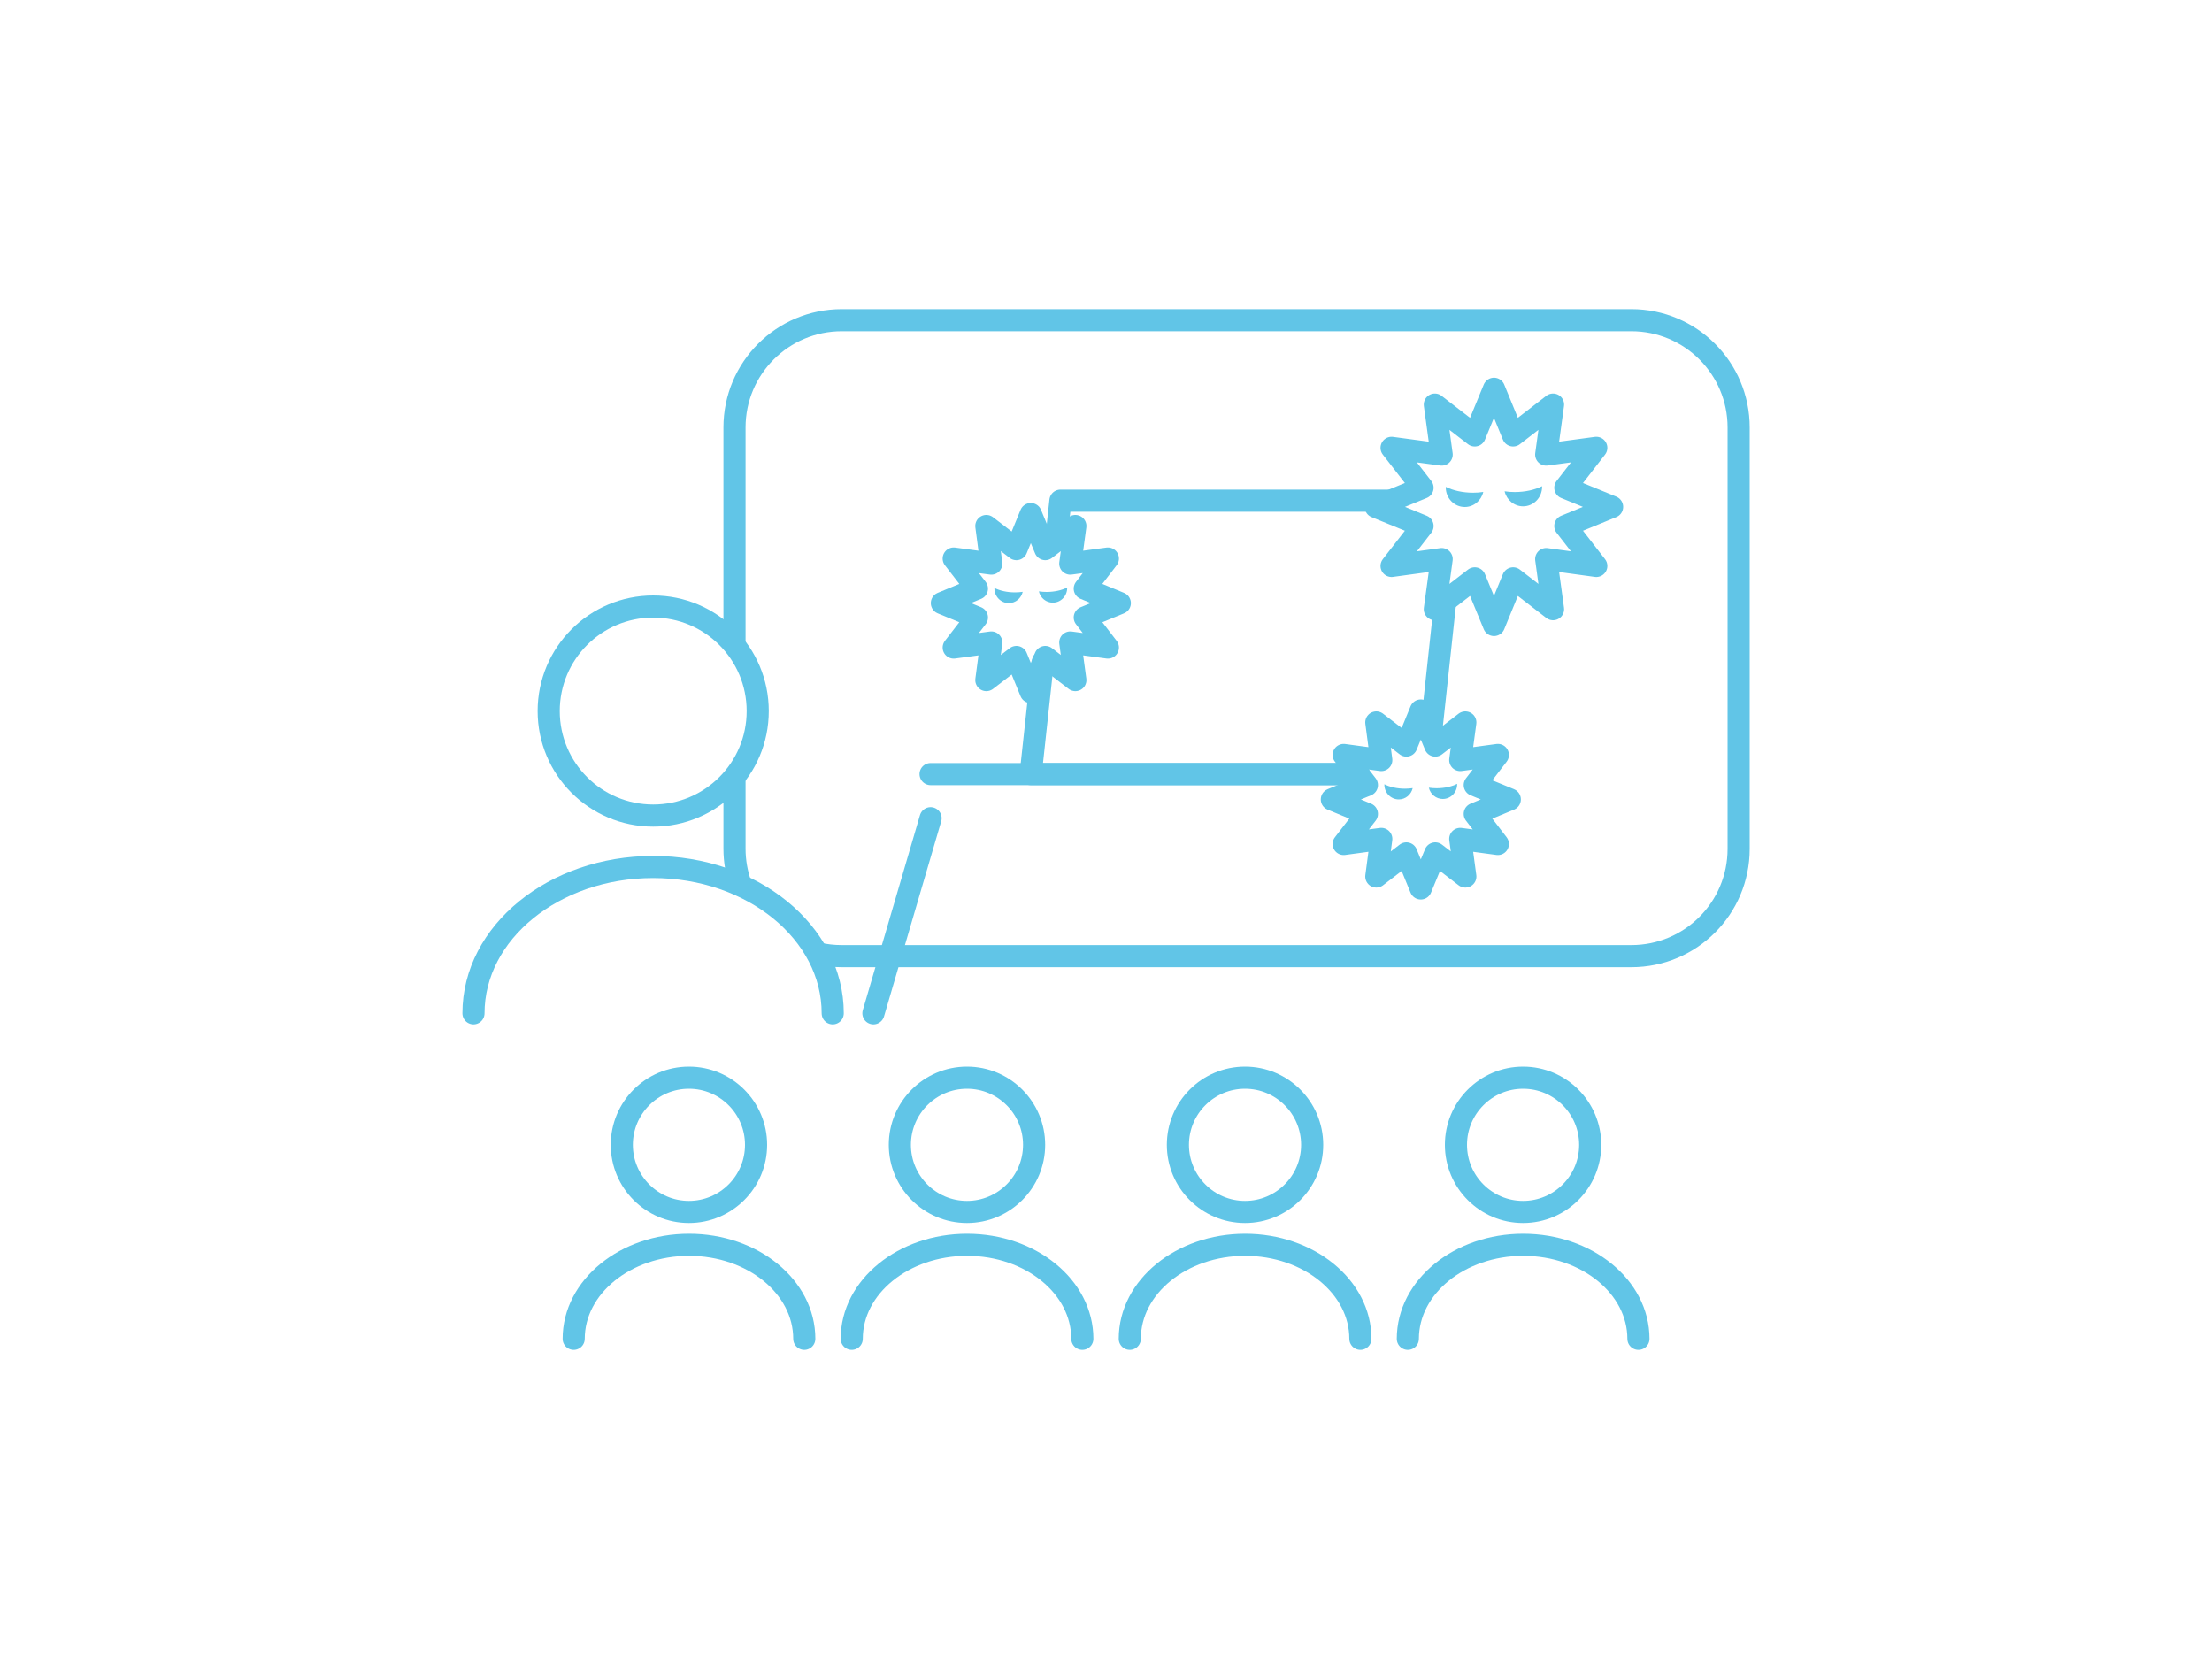 <?xml version="1.0" encoding="UTF-8"?>
<svg id="_レイヤー_2" data-name="レイヤー 2" xmlns="http://www.w3.org/2000/svg" xmlns:xlink="http://www.w3.org/1999/xlink" viewBox="0 0 200 150">
  <defs>
    <clipPath id="clippath">
      <rect width="200" height="150" fill="none" stroke-width="0"/>
    </clipPath>
  </defs>
  <g id="_レイヤー_1-2" data-name="レイヤー 1">
    <g clip-path="url(#clippath)">
      <g>
        <g>
          <g>
            <path id="Vector-56" d="m68.36,103.51c0,3.35-2.72,6.07-6.07,6.07s-6.07-2.72-6.07-6.07c0-3.35,2.72-6.07,6.07-6.07h0c3.35,0,6.07,2.72,6.07,6.07Z" fill="none" stroke="#61c5e7" stroke-linecap="round" stroke-linejoin="round" stroke-width="2"/>
            <path id="Vector-57" d="m72.72,121.05c0-4.7-4.67-8.5-10.42-8.5s-10.43,3.8-10.43,8.5" fill="none" stroke="#61c5e7" stroke-linecap="round" stroke-linejoin="round" stroke-width="2"/>
          </g>
          <g>
            <path id="Vector-56-2" data-name="Vector-56" d="m118.64,103.51c0,3.35-2.72,6.07-6.07,6.07s-6.07-2.72-6.07-6.07c0-3.35,2.72-6.07,6.07-6.07h0c3.35,0,6.07,2.72,6.07,6.07Z" fill="none" stroke="#61c5e7" stroke-linecap="round" stroke-linejoin="round" stroke-width="2"/>
            <path id="Vector-57-2" data-name="Vector-57" d="m123,121.05c0-4.7-4.67-8.5-10.42-8.5s-10.43,3.8-10.43,8.5" fill="none" stroke="#61c5e7" stroke-linecap="round" stroke-linejoin="round" stroke-width="2"/>
          </g>
          <g>
            <path id="Vector-56-3" data-name="Vector-56" d="m93.5,103.51c0,3.35-2.72,6.07-6.07,6.07s-6.07-2.72-6.07-6.07c0-3.35,2.72-6.07,6.07-6.07h0c3.35,0,6.07,2.72,6.07,6.07Z" fill="none" stroke="#61c5e7" stroke-linecap="round" stroke-linejoin="round" stroke-width="2"/>
            <path id="Vector-57-3" data-name="Vector-57" d="m97.86,121.05c0-4.7-4.67-8.5-10.42-8.5s-10.43,3.8-10.43,8.5" fill="none" stroke="#61c5e7" stroke-linecap="round" stroke-linejoin="round" stroke-width="2"/>
          </g>
          <g>
            <path id="Vector-56-4" data-name="Vector-56" d="m143.78,103.51c0,3.35-2.72,6.07-6.07,6.07s-6.07-2.72-6.07-6.07c0-3.35,2.72-6.07,6.07-6.07h0c3.35,0,6.07,2.72,6.07,6.07Z" fill="none" stroke="#61c5e7" stroke-linecap="round" stroke-linejoin="round" stroke-width="2"/>
            <path id="Vector-57-4" data-name="Vector-57" d="m148.14,121.05c0-4.7-4.67-8.5-10.42-8.5s-10.43,3.8-10.43,8.5" fill="none" stroke="#61c5e7" stroke-linecap="round" stroke-linejoin="round" stroke-width="2"/>
          </g>
        </g>
        <g>
          <g>
            <path id="Vector-56-5" data-name="Vector-56" d="m68.51,64.29c0,5.22-4.23,9.45-9.45,9.45s-9.45-4.23-9.45-9.45c0-5.22,4.23-9.45,9.45-9.45h0c5.22,0,9.45,4.23,9.45,9.45Z" fill="none" stroke="#61c5e7" stroke-linecap="round" stroke-linejoin="round" stroke-width="2"/>
            <path id="Vector-57-5" data-name="Vector-57" d="m75.29,91.62c0-7.32-7.28-13.23-16.24-13.23s-16.24,5.92-16.24,13.23" fill="none" stroke="#61c5e7" stroke-linecap="round" stroke-linejoin="round" stroke-width="2"/>
          </g>
          <line x1="84.14" y1="73.98" x2="78.97" y2="91.62" fill="none" stroke="#61c5e7" stroke-linecap="round" stroke-linejoin="round" stroke-width="2"/>
        </g>
        <path d="m66.41,58.05v-19.4c0-5.36,4.34-9.7,9.7-9.7h71.39c5.36,0,9.7,4.34,9.7,9.7v38.1c0,5.36-4.34,9.7-9.7,9.7h-71.39c-.74,0-1.46-.08-2.16-.24" fill="none" stroke="#61c5e7" stroke-linecap="round" stroke-linejoin="round" stroke-width="2"/>
        <path d="m66.97,79.99c-.36-1.02-.56-2.11-.56-3.25v-6.18" fill="none" stroke="#61c5e7" stroke-linecap="round" stroke-linejoin="round" stroke-width="2"/>
        <g>
          <g>
            <path d="m94.29,59.84l-1.1,10.15h29.68" fill="none" stroke="#61c5e7" stroke-linecap="round" stroke-linejoin="round" stroke-width="2"/>
            <path d="m125.62,45.27h-29.74l-.38,3.5" fill="none" stroke="#61c5e7" stroke-linecap="round" stroke-linejoin="round" stroke-width="2"/>
            <path d="m129.38,66.33l1.28-11.83" fill="none" stroke="#61c5e7" stroke-linecap="round" stroke-linejoin="round" stroke-width="2"/>
            <line id="_線_148" data-name="線 148" x1="122.73" y1="69.99" x2="84.14" y2="69.99" fill="none" stroke="#61c5e7" stroke-linecap="round" stroke-width="2"/>
          </g>
          <g>
            <polygon points="145.76 45.83 141.53 47.56 144.33 51.17 139.8 50.55 140.42 55.08 136.81 52.29 135.08 56.51 133.34 52.29 129.73 55.08 130.35 50.55 125.82 51.17 128.62 47.56 124.39 45.83 128.62 44.1 125.82 40.49 130.35 41.1 129.73 36.58 133.34 39.37 135.08 35.15 136.81 39.37 140.42 36.58 139.8 41.1 144.33 40.49 141.53 44.1 145.76 45.83" fill="none" stroke="#61c5e7" stroke-linecap="round" stroke-linejoin="round" stroke-width="2"/>
            <g>
              <path d="m136.04,44.42c.18.78.86,1.36,1.67,1.36.95,0,1.72-.79,1.72-1.77,0-.02,0-.03,0-.05-.66.33-1.53.53-2.47.53-.32,0-.62-.02-.92-.07Z" fill="#61c5e7" stroke-width="0"/>
              <path d="m134.11,44.48c-.18.78-.86,1.36-1.67,1.36-.95,0-1.72-.79-1.72-1.77,0-.02,0-.03,0-.05.66.33,1.53.53,2.47.53.32,0,.62-.02.92-.07Z" fill="#61c5e7" stroke-width="0"/>
            </g>
          </g>
          <g>
            <polygon points="101.25 54.53 98.08 55.83 100.17 58.55 96.77 58.09 97.23 61.49 94.51 59.4 93.2 62.57 91.9 59.4 89.18 61.49 89.63 58.09 86.23 58.55 88.33 55.83 85.16 54.53 88.33 53.22 86.23 50.5 89.63 50.96 89.18 47.56 91.9 49.65 93.2 46.48 94.51 49.65 97.23 47.56 96.77 50.96 100.17 50.5 98.08 53.22 101.25 54.53" fill="none" stroke="#61c5e7" stroke-linecap="round" stroke-linejoin="round" stroke-width="2"/>
            <g>
              <path d="m93.93,53.47c.14.59.65,1.02,1.26,1.02.72,0,1.3-.6,1.3-1.33,0-.01,0-.03,0-.04-.5.25-1.15.4-1.86.4-.24,0-.47-.02-.69-.05Z" fill="#61c5e7" stroke-width="0"/>
              <path d="m92.47,53.51c-.14.59-.65,1.02-1.26,1.02-.72,0-1.3-.6-1.3-1.33,0-.01,0-.03,0-.04.5.25,1.15.4,1.86.4.24,0,.47-.02.69-.05Z" fill="#61c5e7" stroke-width="0"/>
            </g>
          </g>
          <g>
            <polygon points="136.51 72.28 133.34 73.59 135.43 76.31 132.03 75.85 132.49 79.25 129.77 77.16 128.46 80.33 127.16 77.16 124.44 79.25 124.89 75.85 121.49 76.31 123.59 73.59 120.42 72.28 123.59 70.98 121.49 68.26 124.89 68.72 124.44 65.32 127.16 67.41 128.46 64.24 129.77 67.41 132.49 65.32 132.03 68.72 135.43 68.26 133.34 70.98 136.51 72.28" fill="none" stroke="#61c5e7" stroke-linecap="round" stroke-linejoin="round" stroke-width="2"/>
            <g>
              <path d="m129.19,71.22c.14.59.65,1.02,1.26,1.02.72,0,1.3-.6,1.3-1.33,0-.01,0-.03,0-.04-.5.25-1.15.4-1.86.4-.24,0-.47-.02-.69-.05Z" fill="#61c5e7" stroke-width="0"/>
              <path d="m127.73,71.26c-.14.59-.65,1.02-1.26,1.02-.72,0-1.3-.6-1.3-1.33,0-.01,0-.03,0-.04.5.25,1.15.4,1.86.4.24,0,.47-.02.69-.05Z" fill="#61c5e7" stroke-width="0"/>
            </g>
          </g>
        </g>
      </g>
    </g>
  </g>
</svg>